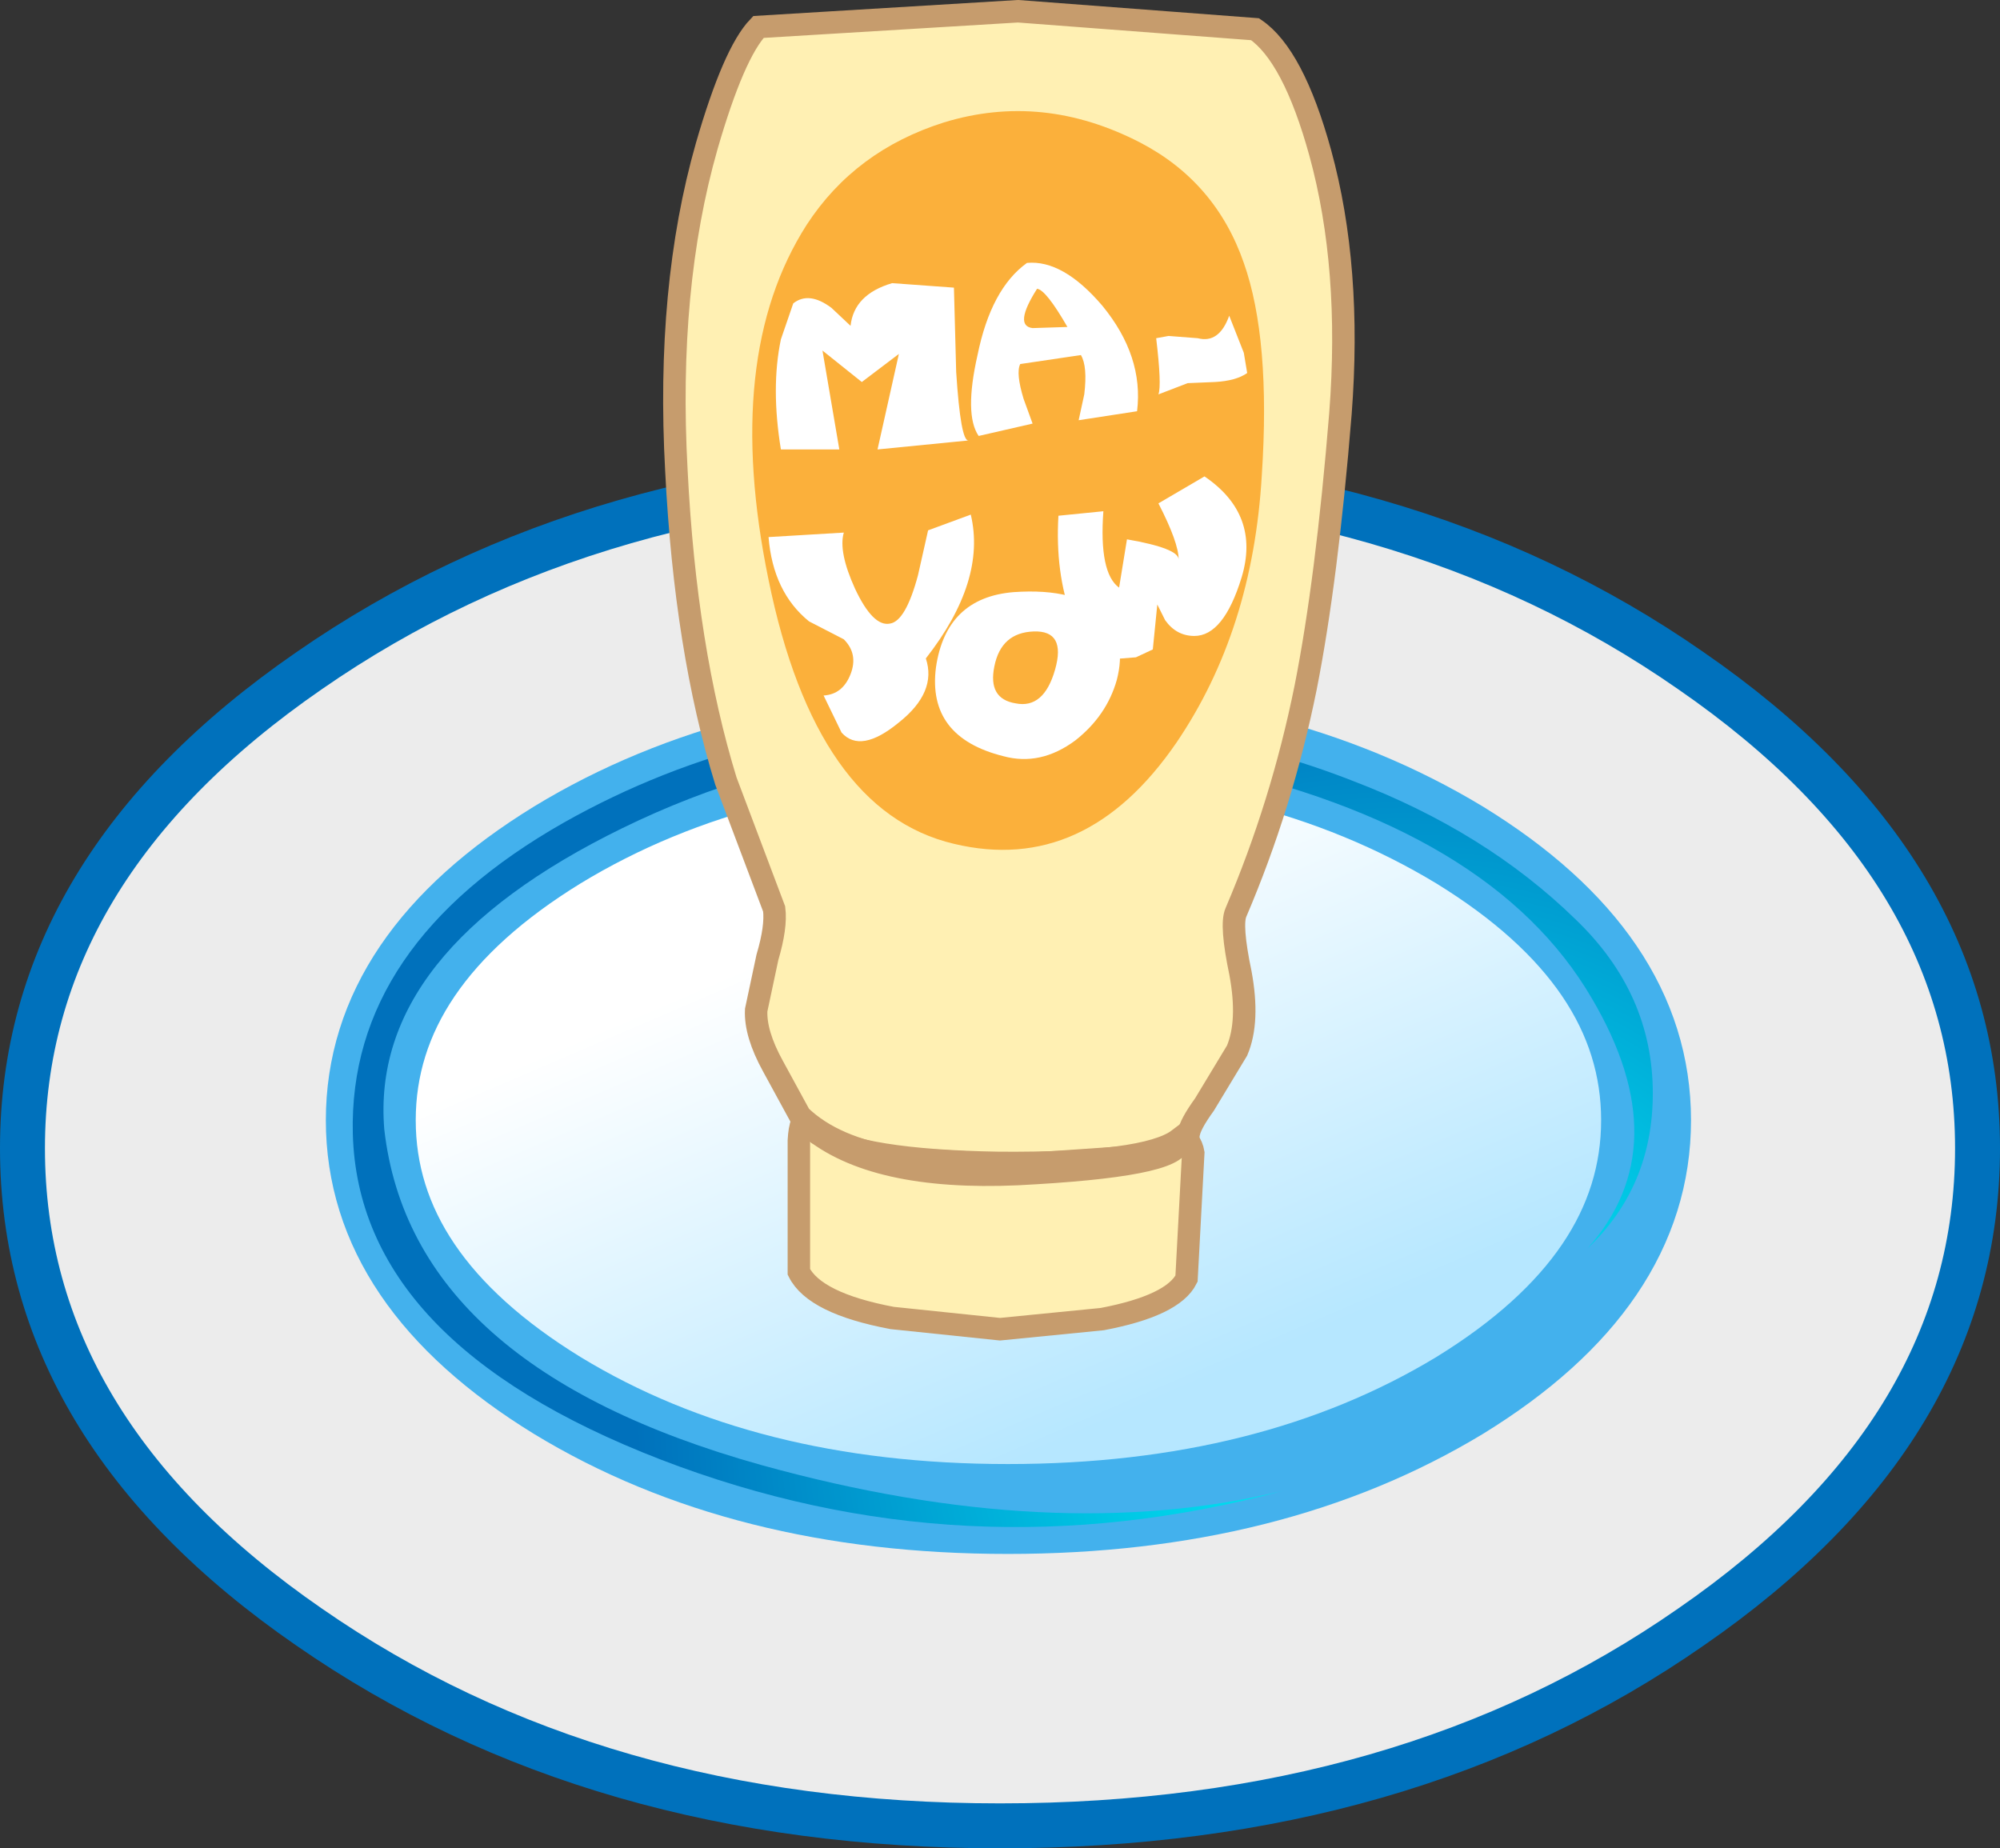 <?xml version="1.0" encoding="UTF-8" standalone="no"?>
<svg xmlns:xlink="http://www.w3.org/1999/xlink" height="82.25px" width="89.0px" xmlns="http://www.w3.org/2000/svg">
  <rect width="100%" height="100%" fill="#333333" stroke="none"/>
  <g transform="matrix(1.0, 0.0, 0.0, 1.0, 44.5, 41.1)">
    <path d="M30.75 -11.25 Q43.5 -2.45 43.5 10.0 43.5 22.5 30.75 31.3 18.05 40.15 0.0 40.15 -18.0 40.15 -30.75 31.3 -43.5 22.5 -43.5 10.0 -43.5 -2.45 -30.75 -11.25 -18.0 -20.1 0.0 -20.1 18.05 -20.1 30.75 -11.25" fill="#ececec" fill-rule="evenodd" stroke="none"/>
    <path d="M30.75 -11.25 Q43.5 -2.45 43.5 10.0 43.5 22.5 30.75 31.3 18.05 40.15 0.0 40.15 -18.0 40.15 -30.75 31.3 -43.5 22.5 -43.5 10.0 -43.5 -2.45 -30.75 -11.25 -18.0 -20.1 0.0 -20.1 18.05 -20.1 30.75 -11.25 Z" fill="none" stroke="#0071bc" stroke-linecap="butt" stroke-linejoin="miter-clip" stroke-miterlimit="4.0" stroke-width="2.0"/>
    <path d="M20.45 -3.5 Q28.75 1.6 28.75 8.75 28.75 15.9 20.45 21.0 12.1 26.05 0.35 26.05 -11.4 26.05 -19.7 21.0 -28.0 15.9 -28.0 8.75 -28.0 1.6 -19.7 -3.5 -11.4 -8.55 0.35 -8.55 12.1 -8.55 20.45 -3.5" fill="url(#gradient0)" fill-rule="evenodd" stroke="none"/>
    <path d="M20.45 -3.5 Q28.75 1.6 28.75 8.75 28.75 15.9 20.45 21.0 12.1 26.05 0.35 26.05 -11.4 26.05 -19.7 21.0 -28.0 15.9 -28.0 8.75 -28.0 1.6 -19.7 -3.5 -11.4 -8.55 0.35 -8.55 12.1 -8.55 20.45 -3.5 Z" fill="none" stroke="#43b1ed" stroke-linecap="butt" stroke-linejoin="miter-clip" stroke-miterlimit="4.0" stroke-width="4.0"/>
    <path d="M15.7 -6.35 Q21.6 -4.1 25.6 -0.2 29.05 3.1 29.05 7.55 29.05 11.7 26.15 14.45 30.2 9.9 26.35 3.35 21.9 -4.3 8.85 -7.1 -5.05 -10.0 -16.8 -4.25 -28.05 1.25 -27.4 9.15 -26.2 19.75 -10.6 24.1 2.4 27.7 12.55 25.25 -1.6 29.05 -15.1 23.85 -28.55 18.65 -28.8 9.35 -29.0 0.95 -19.4 -4.5 -10.8 -9.35 -0.2 -9.2 8.7 -9.1 15.7 -6.35" fill="url(#gradient1)" fill-rule="evenodd" stroke="none"/>
    <path d="M6.2 8.75 Q8.4 9.0 8.6 10.2 L8.3 15.8 Q7.7 17.0 4.55 17.6 L0.0 18.05 -4.8 17.55 Q-8.25 16.9 -8.95 15.5 L-8.95 9.65 Q-8.9 8.65 -8.5 8.45 L-8.05 8.45 Q4.5 8.55 6.2 8.75" fill="#fff0b3" fill-rule="evenodd" stroke="none"/>
    <path d="M6.2 8.75 Q4.5 8.55 -8.05 8.45 L-8.5 8.45 Q-8.9 8.65 -8.95 9.65 L-8.95 15.5 Q-8.25 16.9 -4.8 17.55 L0.0 18.05 4.55 17.6 Q7.7 17.0 8.3 15.8 L8.6 10.2 Q8.4 9.0 6.2 8.75 Z" fill="none" stroke="#c69c6d" stroke-linecap="butt" stroke-linejoin="miter-clip" stroke-miterlimit="4.0" stroke-width="1.0"/>
    <path d="M10.5 -0.5 Q10.25 0.05 10.7 2.2 11.1 4.35 10.55 5.65 L9.1 8.05 Q8.45 8.95 8.4 9.35 8.35 9.95 5.6 10.4 L0.5 10.75 -4.5 10.45 Q-7.4 10.0 -8.9 8.55 L-10.1 6.35 Q-10.9 4.9 -10.85 3.85 L-10.35 1.5 Q-9.95 0.15 -10.05 -0.65 L-12.2 -6.35 Q-14.0 -12.2 -14.4 -20.15 -14.85 -28.3 -13.05 -34.6 -11.85 -38.75 -10.75 -39.9 L0.8 -40.6 11.35 -39.8 Q13.05 -38.65 14.25 -34.3 15.65 -29.2 15.15 -22.7 14.55 -15.3 13.6 -10.5 12.55 -5.3 10.5 -0.5" fill="#fff0b3" fill-rule="evenodd" stroke="none"/>
    <path d="M10.5 -0.5 Q10.25 0.05 10.7 2.2 11.1 4.35 10.55 5.65 L9.1 8.05 Q8.45 8.95 8.4 9.35 8.35 9.95 5.6 10.4 L0.5 10.75 -4.5 10.45 Q-7.4 10.0 -8.9 8.55 L-10.1 6.35 Q-10.9 4.9 -10.85 3.85 L-10.35 1.5 Q-9.95 0.15 -10.05 -0.65 L-12.2 -6.35 Q-14.0 -12.2 -14.4 -20.15 -14.85 -28.3 -13.05 -34.6 -11.85 -38.75 -10.75 -39.9 L0.8 -40.6 11.35 -39.8 Q13.05 -38.65 14.25 -34.3 15.65 -29.2 15.15 -22.7 14.55 -15.3 13.6 -10.5 12.55 -5.3 10.5 -0.5 Z" fill="none" stroke="#c69c6d" stroke-linecap="butt" stroke-linejoin="miter-clip" stroke-miterlimit="4.0" stroke-width="1.0"/>
    <path d="M6.25 -34.75 Q9.6 -33.0 10.85 -29.4 12.05 -26.0 11.65 -19.95 11.25 -13.05 7.85 -8.05 3.8 -2.15 -2.05 -3.55 -8.2 -5.0 -10.3 -15.3 -12.35 -25.25 -8.6 -31.1 -6.45 -34.4 -2.5 -35.65 1.9 -37.0 6.25 -34.75" fill="#fbb03b" fill-rule="evenodd" stroke="none"/>
    <path d="M-8.1 9.35 Q-6.25 10.55 -0.05 10.65 6.5 10.7 7.95 9.6 8.3 10.7 1.6 11.1 -5.05 11.55 -8.1 9.35" fill="#c69c6d" fill-rule="evenodd" stroke="none"/>
    <path d="M-8.1 9.35 Q-6.25 10.55 -0.05 10.65 6.5 10.7 7.95 9.6 8.3 10.7 1.6 11.1 -5.05 11.55 -8.1 9.35" fill="none" stroke="#c69c6d" stroke-linecap="round" stroke-linejoin="miter-clip" stroke-miterlimit="4.0" stroke-width="1.0"/>
    <path d="M-8.1 9.35 L-8.4 9.1" fill="none" stroke="#c69c6d" stroke-linecap="round" stroke-linejoin="miter-clip" stroke-miterlimit="4.0" stroke-width="1.0"/>
    <path d="M-9.2 -27.6 Q-8.5 -28.15 -7.5 -27.4 L-6.65 -26.6 Q-6.5 -28.0 -4.8 -28.5 L-2.05 -28.3 -1.95 -24.55 Q-1.75 -21.45 -1.4 -21.5 L-5.45 -21.1 -4.5 -25.35 -6.15 -24.1 -7.9 -25.5 -7.15 -21.1 -9.75 -21.1 Q-10.2 -23.85 -9.75 -26.0 L-9.2 -27.6" fill="#ffffff" fill-rule="evenodd" stroke="none"/>
    <path d="M1.2 -29.4 Q2.8 -29.55 4.55 -27.5 6.4 -25.25 6.1 -22.8 L3.5 -22.4 3.75 -23.55 Q3.9 -24.8 3.6 -25.3 L0.9 -24.9 Q0.7 -24.5 1.05 -23.35 L1.45 -22.25 -0.95 -21.7 Q-1.6 -22.65 -1.0 -25.3 -0.4 -28.25 1.2 -29.4" fill="#ffffff" fill-rule="evenodd" stroke="none"/>
    <path d="M1.65 -28.25 Q2.05 -28.2 3.0 -26.55 L1.45 -26.5 Q0.6 -26.6 1.65 -28.25" fill="#fbb03b" fill-rule="evenodd" stroke="none"/>
    <path d="M8.8 -26.05 Q9.75 -25.8 10.2 -27.05 L10.85 -25.4 11.0 -24.5 Q10.5 -24.15 9.55 -24.1 L8.35 -24.05 7.05 -23.55 Q7.2 -23.95 6.95 -26.05 L7.5 -26.15 8.8 -26.05" fill="#ffffff" fill-rule="evenodd" stroke="none"/>
    <path d="M-6.95 -17.4 Q-7.2 -16.55 -6.45 -14.9 -5.65 -13.2 -4.9 -13.35 -4.2 -13.45 -3.65 -15.5 L-3.2 -17.5 -1.3 -18.2 Q-0.6 -15.25 -3.3 -11.8 -2.8 -10.3 -4.5 -8.95 -6.2 -7.55 -7.05 -8.5 L-7.85 -10.15 Q-7.0 -10.2 -6.65 -11.1 -6.3 -12.0 -6.95 -12.65 L-8.5 -13.45 Q-10.1 -14.75 -10.3 -17.2 L-6.95 -17.4" fill="#ffffff" fill-rule="evenodd" stroke="none"/>
    <path d="M0.6 -14.75 Q3.45 -14.95 4.65 -13.7 5.65 -12.6 5.2 -10.85 4.75 -9.25 3.35 -8.15 1.8 -7.0 0.15 -7.45 -3.25 -8.3 -2.85 -11.4 -2.4 -14.5 0.6 -14.75" fill="#ffffff" fill-rule="evenodd" stroke="none"/>
    <path d="M1.5 -13.0 Q2.95 -13.05 2.45 -11.3 1.95 -9.55 0.7 -9.8 -0.55 -10.0 -0.25 -11.45 0.05 -12.95 1.5 -13.0" fill="#fbb03b" fill-rule="evenodd" stroke="none"/>
    <path d="M7.05 -18.7 L9.1 -19.9 Q11.6 -18.2 10.75 -15.4 9.95 -12.8 8.65 -12.8 7.85 -12.8 7.35 -13.5 L7.0 -14.2 6.8 -12.2 6.05 -11.85 4.8 -11.75 Q3.9 -11.85 3.2 -13.6 2.45 -15.6 2.6 -18.15 L4.6 -18.35 Q4.4 -15.6 5.3 -14.95 L5.65 -17.1 Q7.95 -16.7 7.95 -16.2 7.95 -16.95 7.05 -18.7" fill="#ffffff" fill-rule="evenodd" stroke="none"/>
  </g>
  <defs>
    <linearGradient gradientTransform="matrix(0.006, 0.014, 0.014, -0.006, 0.95, 10.25)" gradientUnits="userSpaceOnUse" id="gradient0" spreadMethod="pad" x1="-819.2" x2="819.2">
      <stop offset="0.0" stop-color="#ffffff"/>
      <stop offset="1.0" stop-color="#b6e7ff"/>
    </linearGradient>
    <radialGradient cx="0" cy="0" gradientTransform="matrix(0.042, 0.0, 0.0, -0.042, 18.2, 21.85)" gradientUnits="userSpaceOnUse" id="gradient1" r="819.2" spreadMethod="pad">
      <stop offset="0.0" stop-color="#00ffff"/>
      <stop offset="1.0" stop-color="#0071bc"/>
    </radialGradient>
  </defs>
</svg>
